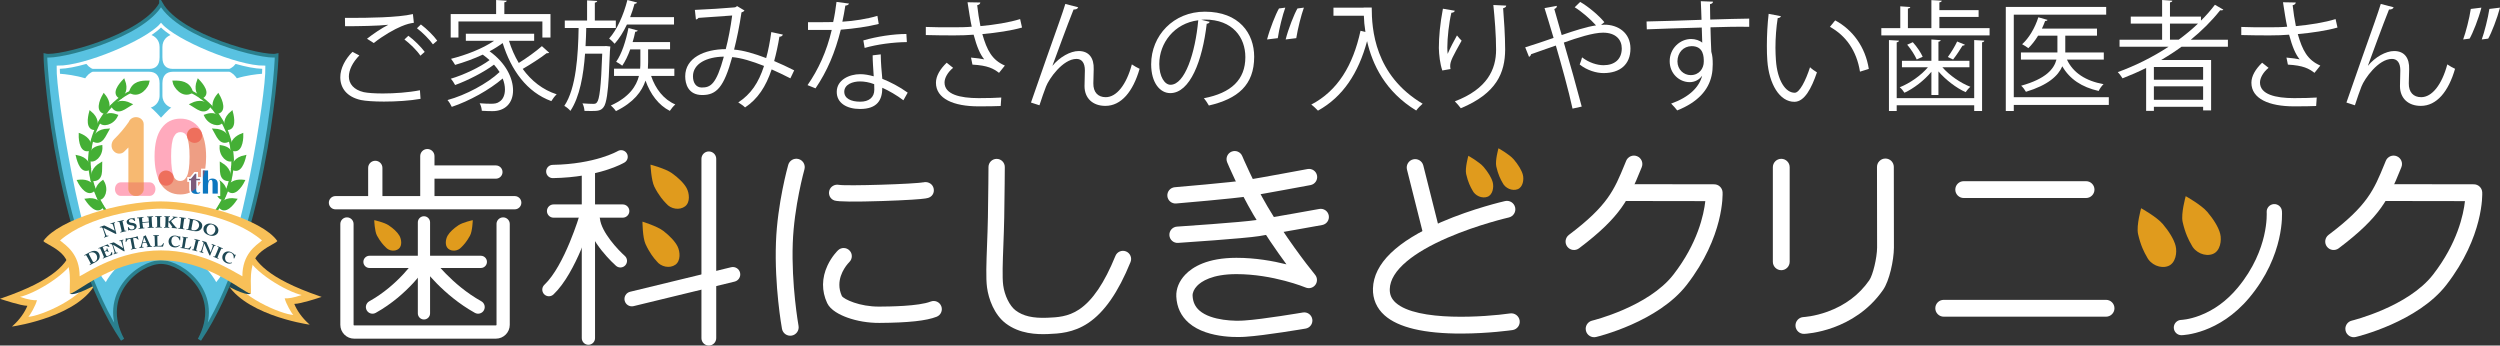 <?xml version="1.0" encoding="UTF-8"?>
<svg id="_レイヤー_2" data-name="レイヤー 2" xmlns="http://www.w3.org/2000/svg" viewBox="0 0 4903.55 677.76">
  <rect x="0" y="0" width="4903.55" height="677.76" fill="#333333" stroke="none"/>
  <defs>
    <style>
      .cls-1, .cls-2, .cls-3, .cls-4 {
        stroke-miterlimit: 10;
      }

      .cls-1, .cls-3 {
        stroke: #44af35;
        stroke-width: 4.84px;
      }

      .cls-1, .cls-5 {
        fill: none;
      }

      .cls-6 {
        fill: #0c77bf;
      }

      .cls-7, .cls-2 {
        fill: #59c2e1;
      }

      .cls-2 {
        stroke: #2a7f8d;
        stroke-width: 7.25px;
      }

      .cls-8 {
        fill: #ffaabd;
      }

      .cls-9, .cls-10 {
        fill: #ee4035;
      }

      .cls-9, .cls-11 {
        isolation: isolate;
      }

      .cls-9, .cls-11, .cls-12 {
        opacity: .5;
      }

      .cls-13 {
        fill: #1e4753;
      }

      .cls-14, .cls-4 {
        fill: #fff;
      }

      .cls-3 {
        fill: #44af35;
      }

      .cls-15 {
        fill: #ee9e84;
      }

      .cls-11 {
        fill: #ec7067;
      }

      .cls-4 {
        stroke: #fff;
        stroke-width: 5.22px;
      }

      .cls-16 {
        fill: #f7b971;
      }

      .cls-17 {
        fill: #f8c058;
      }

      .cls-18 {
        fill: #e09b1d;
      }
    </style>
  </defs>
  <g id="_レイヤー_2-2" data-name=" レイヤー 2">
    <g>
      <g id="_レイヤー_1-2" data-name=" レイヤー 1-2">
        <path class="cls-14" d="M4459.79,400.32c-8.24.61-14.44,7.8-13.85,16.04.01.19,1.23,18.83-5.21,46.35-5.91,25.24-19.7,63.41-51.83,101.87-21.18,25.37-46.18,43.65-74.28,54.35-21.07,8.02-36.13,8.53-36.28,8.53-8.25.23-14.8,7.09-14.61,15.35.19,8.25,6.98,14.8,15.23,14.65,2.96-.05,73.26-2.16,132.96-73.65,69.73-83.5,64.19-166.24,63.92-169.72-.64-8.24-7.82-14.38-16.06-13.77h.01Z"/>
        <path class="cls-14" d="M1938.83,327.58c0,2.83-.29,51.09-1.13,98.63-.32,18.23-1.01,36.32-1.67,53.81-1.33,35.19-2.49,65.58-.06,83.77,3.06,22.94,14.29,53.5,36.63,70.46,27.33,20.75,60.67,21.89,83.37,20.94,20.77-.87,49.23-2.06,78.49-21.64,31.75-21.24,58.89-60.34,82.98-119.53,3.33-8.18-.6-17.52-8.79-20.85-8.19-3.33-17.52.6-20.85,8.79-21.6,53.08-44.87,87.42-71.13,105-21.79,14.58-43.17,15.48-62.04,16.27-28.61,1.2-47.94-3.26-62.68-14.45-11.6-8.81-21.57-29.04-24.26-49.2-2.06-15.48-.91-46,.32-78.32.67-17.65,1.36-35.91,1.69-54.46.84-47.75,1.13-96.35,1.13-99.2,0-8.84-7.16-16-16-16s-16,7.16-16,16v-.02Z"/>
        <path class="cls-14" d="M3698.02,310.97c-9.11.02-16.48,7.43-16.46,16.54,0,1.41.36,141.51.21,158.12-.19,20.3-8.22,53.85-15.35,64.1-19.63,28.23-47.09,48.93-81.62,61.51-26.34,9.6-47.12,10.63-47.33,10.64-9.09.4-16.15,8.09-15.77,17.17s8.02,16.15,17.11,15.8c3.98-.16,98.01-4.75,154.71-86.28,12.24-17.6,21.03-57.68,21.25-82.64.15-16.8-.19-152.73-.21-158.51-.02-9.11-7.43-16.48-16.54-16.46h0Z"/>
        <g>
          <path class="cls-14" d="M4679.59,315.43l-2.64,6.42c-20.83,50.8-33.41,81.47-109.63,138.82-7.28,5.48-8.74,15.82-3.26,23.11,5.48,7.28,15.82,8.74,23.11,3.26,83.47-62.81,98.13-98.56,120.32-152.67l2.62-6.38c3.46-8.43-.56-18.08-8.99-21.55-8.43-3.46-18.06.55-21.53,8.98h0Z"/>
          <path class="cls-14" d="M4655.31,377.68v.03c0,9.1,7.37,16.48,16.47,16.5,0,0,134.66.22,163.04.26-2.91,26.32-14.78,82.47-62.56,144.13-48.93,63.16-158.3,90.02-159.4,90.28-7.57,1.82-12.65,8.58-12.65,16.03,0,1.27.15,2.56.46,3.85,2.12,8.86,11.02,14.32,19.87,12.21,4.94-1.18,121.7-29.75,177.81-102.17,73.61-95.01,70.52-178.12,70.35-181.61-.42-8.78-7.66-15.69-16.46-15.71l-180.41-.29c-9.11-.01-16.51,7.36-16.53,16.47v.02Z"/>
        </g>
        <path class="cls-14" d="M3851.66,355.38c-9.11,0-16.5,7.39-16.5,16.5s7.39,16.5,16.5,16.5h239.97c9.11,0,16.5-7.39,16.5-16.5s-7.39-16.5-16.5-16.5h-239.97Z"/>
        <path class="cls-14" d="M3812.45,588.13c-9.11,0-16.5,7.39-16.5,16.5s7.39,16.5,16.5,16.5h318.39c9.11,0,16.5-7.39,16.5-16.5s-7.39-16.5-16.5-16.5h-318.39,0Z"/>
        <path class="cls-14" d="M3477.3,328v185.45c0,9.11,7.39,16.5,16.5,16.5s16.5-7.39,16.5-16.5v-185.45c0-9.11-7.39-16.5-16.5-16.5s-16.5,7.39-16.5,16.5Z"/>
        <g>
          <path class="cls-14" d="M3189.59,315.43l-2.64,6.42c-20.83,50.8-33.41,81.47-109.63,138.82-7.28,5.48-8.74,15.82-3.26,23.11,5.48,7.28,15.82,8.74,23.11,3.26,83.47-62.81,98.13-98.56,120.32-152.67l2.62-6.38c3.46-8.43-.56-18.08-8.99-21.55-8.43-3.46-18.06.55-21.53,8.98h0Z"/>
          <path class="cls-14" d="M3165.31,377.68v.03c0,9.1,7.37,16.48,16.47,16.5,0,0,134.66.22,163.04.26-2.91,26.32-14.78,82.47-62.56,144.13-48.93,63.16-158.3,90.02-159.4,90.28-7.57,1.82-12.65,8.58-12.65,16.03,0,1.27.15,2.56.46,3.85,2.12,8.86,11.02,14.32,19.87,12.21,4.94-1.18,121.7-29.75,177.81-102.17,73.61-95.01,70.52-178.12,70.35-181.61-.42-8.78-7.66-15.69-16.45-15.71l-180.41-.29c-9.11-.01-16.51,7.36-16.53,16.47v.02Z"/>
        </g>
        <path class="cls-14" d="M2771.66,312.59c-8.84,2.22-14.2,11.19-11.98,20.03l31.96,127.07c2.22,8.84,11.19,14.2,20.03,11.98s14.2-11.19,11.98-20.03l-31.96-127.07c-2.22-8.84-11.19-14.2-20.03-11.98Z"/>
        <path class="cls-14" d="M2952.11,394.36c-2.54.58-63.01,14.44-124.9,41.13-87.61,37.78-132.79,81.64-134.28,130.37-.63,20.55,7.23,38.72,22.72,52.55,26.89,24,77.81,36.06,151.37,35.85,52.82-.15,97.8-6.59,99.69-6.86,9.02-1.31,15.27-9.68,13.96-18.69-1.31-9.02-9.68-15.27-18.69-13.97-48.09,6.95-182.13,16.74-224.35-20.96-8.32-7.42-12.03-15.98-11.7-26.91.55-18,11.89-36.36,33.71-54.55,19.28-16.07,46.28-31.67,80.26-46.35,59.12-25.54,118.93-39.28,119.52-39.42,8.88-2.02,14.45-10.86,12.43-19.74-2.02-8.89-10.85-14.45-19.74-12.44h0Z"/>
        <path class="cls-14" d="M2564.62,331.57c-.92.17-92.11,17.17-120.04,21.65-27.81,4.47-139.18,13.9-140.3,13.99-8.81.74-15.34,8.48-14.6,17.29s8.48,15.34,17.29,14.6c4.63-.39,113.7-9.63,142.69-14.29,28.32-4.55,117.06-21.09,120.82-21.79,8.69-1.62,14.42-9.97,12.8-18.66s-9.97-14.42-18.66-12.8h0Z"/>
        <path class="cls-14" d="M2587.71,409.85c-.95.17-95.16,17.17-123.13,21.67-27.67,4.45-154.73,12.89-156.01,12.97-8.82.58-15.49,8.2-14.91,17.02.58,8.82,8.2,15.49,17.02,14.91,5.29-.35,129.85-8.63,158.98-13.31,28.27-4.54,119.85-21.07,123.73-21.77,8.7-1.57,14.47-9.89,12.9-18.59s-9.89-14.47-18.59-12.9h.01Z"/>
        <path class="cls-14" d="M2415.61,297.46c-6.14,2.56-9.84,8.51-9.84,14.77,0,2.06.4,4.14,1.24,6.16.9,2.16,22.44,53.49,51.54,102.96,20.68,35.15,44.83,70.08,64.75,97.15-26.37-6.64-60.92-12.82-98.18-12.82-56.89,0-85.97,17.95-100.34,33.01-12.02,12.6-18.26,27.85-17.56,42.94.98,21.02,9.23,38.43,24.54,51.75,37.94,33.02,107.27,27.51,111.98,27.1,37.14-2.4,113.87-15.43,117.12-15.99,7.8-1.33,13.31-8.1,13.31-15.75,0-.89-.07-1.8-.23-2.71-1.48-8.71-9.75-14.57-18.46-13.08-.78.13-78.65,13.36-114.03,15.62-.14,0-.29.02-.43.03-16.66,1.5-65.01.94-88.31-19.39-8.55-7.46-12.98-16.96-13.54-29.06-.29-6.18,2.9-13.24,8.74-19.36,8.24-8.63,29.22-23.11,77.19-23.11,72.05,0,135.23,26.02,135.86,26.28,6.78,2.83,14.63.68,19.01-5.22s4.19-14.02-.47-19.7c-17.79-21.66-60.2-77.52-93.39-133.93-27.96-47.53-49.38-98.56-49.6-99.07-3.41-8.15-12.78-12-20.93-8.59h.03Z"/>
        <path class="cls-14" d="M1546.07,323.32c-.87,3.07-21.29,76.02-24.07,151.91-3.16,86.13,11.19,166.34,11.8,169.71,1.63,8.96,10.21,14.91,19.18,13.29,8.96-1.63,14.92-10.21,13.29-19.18-.14-.79-14.32-80.18-11.3-162.61,2.63-71.82,22.65-143.42,22.85-144.13,2.48-8.77-2.62-17.89-11.39-20.36-8.77-2.48-17.88,2.62-20.36,11.38h0Z"/>
        <path class="cls-14" d="M1809.56,358.12l1.83-.66c-15.37,3.54-151.66,7.74-165.71,5.1l.78.21c-8.41-2.23-17.4,2.58-19.81,10.93-2.41,8.36,1.96,17.02,10.26,19.61,7.76,2.42,39.39,2.75,94.01.97,21.19-.69,41.48-1.61,57.14-2.59,29-1.82,31.92-3.15,34.75-4.43,7.82-3.55,10.85-12.41,7.61-20.36-3.24-7.95-12.77-11.69-20.85-8.77h-.01Z"/>
        <path class="cls-14" d="M1643.76,490.88c-1.24,1.19-12.36,12.12-20.62,29.74-11.53,24.61-11.79,50.12-.74,73.78,6.57,14.07,25.03,23.22,39.36,28.43,19.15,6.95,41.6,10.69,63.23,10.53,57.36-.43,91.96-4.17,112.2-12.12,8.23-3.23,12.27-12.52,9.04-20.74s-12.52-12.27-20.74-9.04c-23.75,9.33-81.7,9.77-100.75,9.91-38.96.29-69.4-14.48-73.42-20.65-3.57-7.7-4.98-15.13-4.98-22.05,0-25.18,18.6-43.73,19.61-44.72,3.21-3.14,4.83-7.31,4.83-11.49s-1.49-8.01-4.49-11.11c-6.12-6.33-16.18-6.55-22.53-.46h0Z"/>
        <path class="cls-14" d="M1375.81,311.55v351.71c0,8.01,6.49,14.5,14.5,14.5s14.5-6.49,14.5-14.5v-351.71c0-8.01-6.49-14.5-14.5-14.5s-14.5,6.49-14.5,14.5Z"/>
        <path class="cls-14" d="M1141.11,340.55v322.71c0,7.18,5.82,13,13,13s13-5.82,13-13v-322.71c0-7.18-5.82-13-13-13s-13,5.82-13,13Z"/>
        <path class="cls-14" d="M1434.05,524.16l-198.14,48.11c-7.78,1.89-12.56,9.73-10.67,17.51s9.73,12.56,17.51,10.67l198.14-48.11c7.78-1.89,12.56-9.73,10.67-17.51s-9.73-12.56-17.51-10.67h0Z"/>
        <path class="cls-14" d="M1085.78,400.96c-7.18,0-13,5.82-13,13s5.82,13,13,13h135.64c7.18,0,13-5.82,13-13s-5.82-13-13-13h-135.64,0Z"/>
        <path class="cls-14" d="M1211.63,296.35c-.43.26-43.97,25.53-127.63,27-7.18.13-12.9,6.05-12.77,13.23s6.05,12.9,13.23,12.77c91.31-1.6,138.6-29.52,140.57-30.71,6.13-3.7,8.09-11.65,4.42-17.79-3.68-6.15-11.65-8.15-17.81-4.49h-.01Z"/>
        <path class="cls-14" d="M1137.34,420.26c-.29,1-29.83,100.76-69.63,138.39-5.22,4.93-5.45,13.16-.52,18.38s13.16,5.45,18.38.52c44.92-42.47,75.44-145.61,76.72-149.98,2.01-6.89-1.94-14.11-8.83-16.12-6.89-2.02-14.11,1.94-16.13,8.83v-.02Z"/>
        <path class="cls-14" d="M1162.42,416.96c-7.14.73-12.34,7.11-11.61,14.25,4.36,42.76,55.28,88.25,57.45,90.17,5.38,4.75,13.58,4.25,18.34-1.12s4.26-13.59-1.11-18.35c-12.64-11.21-46.05-46.24-48.81-73.34-.73-7.14-7.11-12.34-14.25-11.61h-.01Z"/>
        <path class="cls-14" d="M824.22,306.26v85.65c0,7.73,6.27,14,14,14s14-6.27,14-14v-85.65c0-7.73-6.27-14-14-14s-14,6.27-14,14Z"/>
        <path class="cls-14" d="M722.1,329.33v58.65c0,7.73,6.27,14,14,14s14-6.27,14-14v-58.65c0-7.73-6.27-14-14-14s-14,6.27-14,14Z"/>
        <path class="cls-14" d="M842.21,324.46c-7.18,0-13,5.82-13,13s5.82,13,13,13h130.44c7.18,0,13-5.82,13-13s-5.82-13-13-13h-130.44Z"/>
        <path class="cls-14" d="M658,384.6c-7.18,0-13,5.82-13,13s5.82,13,13,13h351.61c7.18,0,13-5.82,13-13s-5.82-13-13-13h-351.61Z"/>
        <path class="cls-14" d="M973.9,439.35v197.74c0,.61-.56,1.17-1.17,1.17h-278.02c-.31,0-.58-.12-.82-.36-.24-.24-.36-.51-.36-.82v-197.74c0-7.18-5.82-13-13-13s-13,5.82-13,13v197.74c0,7.24,2.83,14.06,7.97,19.2,5.14,5.14,11.96,7.97,19.2,7.97h278.01c14.98,0,27.17-12.19,27.17-27.17v-197.74c0-7.18-5.82-13-13-13s-13,5.82-13,13h.02Z"/>
        <path class="cls-14" d="M819.55,436.13v178.52c0,6.63,5.37,12,12,12s12-5.37,12-12v-178.52c0-6.63-5.37-12-12-12s-12,5.37-12,12Z"/>
        <path class="cls-14" d="M724.73,501.64c-6.63,0-12,5.37-12,12s5.37,12,12,12h218.39c6.63,0,12-5.37,12-12s-5.37-12-12-12h-218.39Z"/>
        <path class="cls-14" d="M815.25,507.84c-.32.51-33.16,50.91-90.94,83.09-6.27,3.49-8.52,11.41-5.03,17.68,3.49,6.27,11.41,8.52,17.68,5.03,63.71-35.49,98.73-89.5,100.19-91.78,3.87-6.04,2.1-14.07-3.94-17.94-6.04-3.87-14.08-2.11-17.96,3.92h0Z"/>
        <path class="cls-14" d="M830.64,504.29c-5.83,4.18-7.18,12.29-3.01,18.12,1.62,2.27,40.4,55.91,103.81,91.22,6.27,3.49,14.19,1.24,17.68-5.03s1.24-14.19-5.03-17.68c-58.13-32.38-94.95-83.13-95.32-83.64-4.18-5.83-12.3-7.17-18.13-3h0Z"/>
        <path class="cls-18" d="M783.34,462.11c-3.97-6.86-12.03-14.19-21.09-20.24-8.79-5.88-28.21-10.06-28.21-10.06,0,0,.66,21.64,5.43,30.39,6.56,12.04,12.87,18.83,17.08,22.82s-.07-.08-.11-.12c6.62,7.68,18.71,9.01,25.87,2.84,7-6.04,4.99-18.78,1.02-25.64h0Z"/>
        <path class="cls-18" d="M878.01,462.11c3.97-6.86,12.03-14.19,21.09-20.24,8.79-5.88,28.21-10.06,28.21-10.06,0,0-.66,21.64-5.43,30.39-6.56,12.04-12.87,18.83-17.08,22.82s.07-.08.11-.12c-6.62,7.68-18.71,9.01-25.87,2.84-7-6.04-4.99-18.78-1.02-25.64h-.01Z"/>
        <path class="cls-18" d="M1346.76,368.95c-5.32-9.81-16.5-20.53-29.19-29.53-12.32-8.73-41.69-16.52-41.69-16.52,0,0,1.35,31.05,7.71,43.55,8.75,17.2,17.44,27.07,23.27,32.89s-.1-.11-.15-.17c9.09,11.13,26.43,13.71,37.09,5.52,10.44-8.01,8.28-25.93,2.96-35.74h0Z"/>
        <path class="cls-18" d="M1329.12,483.62c-4.92-10.02-15.66-21.18-27.98-30.68-11.96-9.22-40.99-18.19-40.99-18.19,0,0,.1,31.08,5.95,43.83,8.05,17.54,16.33,27.75,21.92,33.81,5.59,6.05-.1-.12-.14-.18,8.64,11.49,25.85,14.76,36.84,7.01,10.75-7.59,9.32-25.58,4.4-35.6h0Z"/>
        <path class="cls-18" d="M2927.95,357.88c-2.3-9.11-9.29-20.29-17.92-30.43-8.38-9.85-29.99-21.85-29.99-21.85,0,0-6.86,24.24-4.29,35.75,3.54,15.83,8.64,25.76,12.24,31.78s-.06-.11-.09-.17c5.16,11.03,19.07,17.09,29.76,12.96,10.46-4.04,12.58-18.93,10.28-28.04h.01Z"/>
        <path class="cls-18" d="M2987.04,343.11c-2.3-9.11-9.29-20.29-17.92-30.43-8.38-9.85-29.99-21.85-29.99-21.85,0,0-6.86,24.24-4.29,35.75,3.54,15.83,8.64,25.76,12.24,31.78s-.06-.11-.09-.17c5.16,11.03,19.07,17.09,29.76,12.96,10.46-4.04,12.58-18.93,10.28-28.04h.01Z"/>
        <path class="cls-18" d="M4267.3,482.23c-3.24-12.86-13.12-28.65-25.3-42.97-11.83-13.9-42.34-30.85-42.34-30.85,0,0-9.69,34.23-6.05,50.48,5,22.35,12.2,36.37,17.28,44.87s-.09-.16-.12-.24c7.29,15.58,26.92,24.13,42.02,18.3,14.77-5.7,17.76-26.73,14.52-39.59h0Z"/>
        <path class="cls-18" d="M4354.75,458.6c-3.24-12.86-13.12-28.65-25.3-42.97-11.83-13.9-42.34-30.85-42.34-30.85,0,0-9.69,34.23-6.05,50.48,5,22.35,12.2,36.37,17.28,44.87s-.09-.16-.12-.24c7.29,15.58,26.92,24.13,42.02,18.3,14.77-5.7,17.76-26.73,14.52-39.59h0Z"/>
      </g>
      <g id="_レイヤー_1-2-2" data-name=" レイヤー 1-2">
        <g>
          <path class="cls-17" d="M142.02,486.81l-.74,2.08c-9.67,27.37-33.62,60.17-137.91,95.97l-3.37,1.16,3.38,1.14c1.54.52,37.8,12.62,50.1,12.62h.24c-5.15,12.94-15.48,27.35-27.34,38.03l-2.96,2.67,3.95-.57c1.33-.19,133.51-20.13,163.01-89.99l.28-.65-48.62-62.43h0Z"/>
          <path class="cls-14" d="M148.9,502.31c-12.33,34.4-81.04,73.77-109.7,79.97,16,5.63,27.43,7.13,33.29,6.51-2.48,10.41-13.56,29.76-16.94,32.54,22.18-.62,110.3-37.19,122.63-79.04l-29.27-39.98h0Z"/>
          <path class="cls-13" d="M136.9,576.14c10.42,5.35,50.21-17.67,52.07-17.98s-5.91-11.47-5.91-11.47l-46.17,29.45h0Z"/>
          <path class="cls-17" d="M627.51,583.48l3.38-1.14-3.37-1.16c-104.27-35.79-128.23-68.59-137.91-95.97l-.74-2.08-48.62,62.43.28.65c29.5,69.87,161.68,89.8,163.02,89.99l3.95.57-2.96-2.67c-11.86-10.68-22.19-25.1-27.34-38.03h.24c12.29,0,48.56-12.12,50.1-12.63v.02Z"/>
          <path class="cls-14" d="M482.01,498.65c12.33,34.4,81.04,73.78,109.69,79.97-16,5.64-27.43,7.13-33.29,6.51,2.48,10.4,13.56,29.76,16.94,32.55-22.18-.62-110.3-37.19-122.63-79.04l29.28-39.98h0Z"/>
          <path class="cls-13" d="M492.1,576.13c-10.43,5.35-50.21-17.67-52.07-17.98-1.86-.31,5.9-11.47,5.9-11.47l46.18,29.45h0Z"/>
          <path class="cls-2" d="M315.81,7.5c37.03,64.74,201.76,107.25,226.81,101.23,0,34.61-26.6,372.16-151.34,557.54,47.95-88.1-32.03-152.23-75.47-152.23s-123.42,64.12-75.48,152.23C115.6,480.9,89,143.34,89,108.74c25.04,6.02,189.77-36.5,226.81-101.23Z"/>
          <path class="cls-4" d="M315.81,483.16c72.44,0,108.74,65.7,108.74,65.7,43.14-49.6,94.91-363.27,93.36-417.52-51.46.94-173.78-50.21-202.1-82.76-28.33,32.55-150.65,83.7-202.11,82.76-1.55,54.24,50.22,367.92,93.36,417.52,0,0,36.32-65.7,108.74-65.7h0Z"/>
          <path class="cls-7" d="M318.56,174.12v-11.25h.04c0-14.52,7.75-22.15,20.54-22.15v-.02h110.45c1.94.31,5.44,2.69,8.29,5.03,2.97,2.74,5.11,5.67,6.66,7.85,18.29-5.67,38.68-8.15,49.41-8.89.22-3.72.34-6.98.37-9.74-13.88-.35-32.15-3.93-52.1-9.62-1.21,1.53-2.63,3.16-4.35,4.75-2.85,2.33-6.35,4.73-8.29,5.03h-110.99c-12.97-.2-19.99-7.53-19.99-22.28h-.04v-20.71h0c0-14.89,10.6-21.37,15.91-23.37-7.59-5.11-13.95-10.13-18.67-14.87-4.72,4.74-11.1,9.76-18.69,14.87,5.31,2.01,15.9,8.49,15.9,23.37v20.71h-.04c0,14.75-7.02,22.09-20,22.28h-110.95c-1.94-.3-5.44-2.69-8.3-5.03-1.72-1.6-3.13-3.23-4.34-4.76-19.95,5.69-38.22,9.27-52.09,9.62.03,2.75.15,6.02.37,9.74,10.74.73,31.12,3.22,49.42,8.89,1.55-2.18,3.68-5.1,6.65-7.85,2.85-2.33,6.36-4.73,8.3-5.03h110.41v.02c12.8,0,20.54,7.63,20.54,22.15h.04v24.34c0,16.43-12.92,22.63-17.39,23.86,5.24,2.94,20.16,19.69,20.16,19.69v-.02l.02.02s14.91-16.73,20.15-19.69c-4.46-1.24-17.38-7.44-17.38-23.86h0v-13.09h0Z"/>
          <path class="cls-1" d="M257.05,179.7c-76.25,36.27-126.21,159.24-24.18,265.01"/>
          <path class="cls-3" d="M290.79,160.48c-13.29-.16-29.6.84-35.24,19.94,17.93,10.74,33.73-10.65,35.24-19.94Z"/>
          <path class="cls-3" d="M236.62,191.47c6.14-6.85,13-16.03,6.17-33.63-7.13,7.44-23.24,26.35-6.17,33.63Z"/>
          <path class="cls-3" d="M219.99,207.28c9.66-6.15,19.71-10.8,36.07-2.67-8.73,4.88-25.94,21.86-36.07,2.67Z"/>
          <path class="cls-3" d="M207.01,221.19c11.03-12.92,3.23-27.23-3.28-34.98-6.51,11-14.97,33.24,3.28,34.98Z"/>
          <path class="cls-3" d="M196.21,238.29c6.85-7.88,11.85-19.04,32.67-11.54-7.93,16.87-28.13,20.58-32.67,11.54Z"/>
          <path class="cls-3" d="M188.06,252.57c2.03-8.96,3.56-20.32-10.96-32.39-2.61,9.97-7.49,34.33,10.96,32.39Z"/>
          <path class="cls-3" d="M181.24,274.48c5.45-10.07,11.96-19.02,30.22-19.87-5.26,8.51-12.03,31.71-30.22,19.87Z"/>
          <path class="cls-3" d="M176.66,292.94c3.34-16.66-10.42-25.35-19.88-28.96-.32,12.79,3.09,36.33,19.88,28.96Z"/>
          <path class="cls-3" d="M175.54,313.14c2.15-10.22,1.09-22.4,22.94-25.98,1.27,18.6-14.56,31.66-22.94,25.98Z"/>
          <path class="cls-3" d="M176.24,330.24c-2.41-8.87-6.36-19.62-24.85-23.49,2.36,10.03,9.44,33.85,24.85,23.49Z"/>
          <path class="cls-3" d="M180.45,352.79c.11-11.46,1.67-22.4,17.41-31.7-.66,9.99,4.2,33.66-17.41,31.7h0Z"/>
          <path class="cls-3" d="M201.09,404.76c-5.41-7.44-12.93-16.07-31.58-13.11,5.78,8.52,20.87,28.27,31.58,13.11Z"/>
          <path class="cls-3" d="M185.05,371.25c-4.84-16.28-21.08-17.53-31.13-16.29,5.69,11.45,19.72,30.67,31.13,16.29h0Z"/>
          <path class="cls-3" d="M193.51,389.63c-2.88-10.04-9.52-20.31,8.11-33.7,9.82,15.84,1.94,34.8-8.11,33.7Z"/>
          <path class="cls-1" d="M374.55,179.7c76.25,36.27,126.22,159.24,24.18,265.01"/>
          <path class="cls-3" d="M340.81,160.48c13.29-.16,29.6.84,35.23,19.94-17.92,10.74-33.72-10.65-35.23-19.94Z"/>
          <path class="cls-3" d="M394.98,191.47c-6.13-6.85-12.99-16.03-6.17-33.63,7.13,7.44,23.24,26.35,6.17,33.63Z"/>
          <path class="cls-3" d="M411.6,207.28c-9.66-6.15-19.7-10.8-36.07-2.67,8.73,4.88,25.95,21.86,36.07,2.67Z"/>
          <path class="cls-3" d="M424.58,221.19c-11.03-12.92-3.22-27.23,3.29-34.98,6.51,11,14.98,33.24-3.29,34.98Z"/>
          <path class="cls-3" d="M435.4,238.29c-6.86-7.88-11.86-19.04-32.69-11.54,7.93,16.87,28.13,20.58,32.69,11.54Z"/>
          <path class="cls-3" d="M443.54,252.57c-2.03-8.96-3.56-20.32,10.96-32.39,2.61,9.97,7.5,34.33-10.96,32.39Z"/>
          <path class="cls-3" d="M450.36,274.48c-5.46-10.07-11.96-19.02-30.22-19.87,5.26,8.51,12.03,31.71,30.22,19.87Z"/>
          <path class="cls-3" d="M454.94,292.94c-3.34-16.66,10.42-25.35,19.88-28.96.33,12.79-3.09,36.33-19.88,28.96Z"/>
          <path class="cls-3" d="M456.06,313.14c-2.15-10.22-1.1-22.4-22.94-25.98-1.27,18.6,14.56,31.66,22.94,25.98Z"/>
          <path class="cls-3" d="M455.36,330.24c2.41-8.87,6.36-19.62,24.84-23.49-2.36,10.03-9.44,33.85-24.84,23.49Z"/>
          <path class="cls-3" d="M451.15,352.79c-.1-11.46-1.66-22.4-17.41-31.7.67,9.99-4.2,33.66,17.41,31.7h0Z"/>
          <path class="cls-3" d="M430.51,404.76c5.41-7.44,12.93-16.07,31.58-13.11-5.78,8.52-20.86,28.27-31.58,13.11Z"/>
          <path class="cls-3" d="M446.55,371.25c4.84-16.28,21.08-17.53,31.12-16.29-5.69,11.45-19.72,30.67-31.12,16.29Z"/>
          <path class="cls-3" d="M438.1,389.63c2.88-10.04,9.51-20.31-8.11-33.7-9.82,15.84-1.93,34.8,8.11,33.7Z"/>
          <path class="cls-5" d="M409.82,436.77h-17.68c5.68.99,11.6,1.13,17.68,0Z"/>
          <path class="cls-5" d="M418.85,356.32v46.17c0,13.08,4.32,20.6,10.63,24.64,7.3-8.25,11.74-19.07,11.74-30.93,0-16.88-8.94-31.66-22.36-39.87Z"/>
          <path d="M443.98,431.17s.02-.03.04-.05c-.25,0-.5,0-.74-.02.24.02.47.05.71.07h0Z"/>
          <path class="cls-17" d="M543.36,471.95c-29.73-41.45-150.69-76.95-228.85-76.95s-199.12,35.51-228.85,76.95l-.55.77.63.73c1.35,1.55,4.67,3.4,9.26,5.97,11.7,6.55,31.27,17.5,36.9,34.67,5.88,17.94,5.43,33.65,5.04,47.52-.13,4.57-.26,8.89-.14,13.01l.04,1.5,1.46-.36c4.02-1,10.96-5.39,20.56-11.45,29.75-18.81,85.12-53.81,155.67-53.81s125.94,35.02,155.68,53.82c9.59,6.07,16.51,10.45,20.54,11.45l1.46.36.04-1.5c.11-4.13,0-8.45-.14-13.04-.39-13.86-.84-29.56,5.04-47.49,5.63-17.17,25.2-28.13,36.9-34.67,4.59-2.57,7.91-4.42,9.26-5.97l.63-.73-.55-.77h0Z"/>
          <path class="cls-14" d="M315.81,491.14c81.36,0,142.8,42.2,159.6,50.79-.13-43.44,26.08-60.09,38.44-70.32-57.21-49.28-158.7-62.3-198.04-62.3s-140.84,13.02-198.05,62.3c12.37,10.23,38.57,26.87,38.45,70.32,16.79-8.58,78.23-50.79,159.6-50.79h0Z"/>
          <g>
            <path class="cls-13" d="M224.26,449.81c-.78-2.7-1.26-4.19-1.76-5.68-.38-1.16-1.42-4.11-1.68-4.52-.42-.69-1.49-.85-2.38-.58-.49.14-.74.22-1.22.36-.19.06-.26-.02-.32-.2-.1-.31-.13-.45-.23-.75-.05-.15-.03-.23.29-.32.42-.12,1.68-.41,4.54-1.23,2.31-.66,3.22-1,3.65-1.12.34-.1.4-.05.45.14.08.3.11.44.2.74.04.15.04.29-.11.32-.43.11-.65.18-1.08.3-.66.18-.88.82-.71,1.93.32,2.08,1.64,9.16,2.78,13.18.59,2.08.88,3.12,1.47,5.2.12.46.25,1.01-.26,1.16-.54.15-1.05.12-1.55-.09-.74-.32-2.99-1.4-5.83-2.89-3.4-1.77-7.3-3.69-8.21-4.12-.82-.39-7.71-3.79-8.93-4.48-.12.04-.18.07-.3.11.85,2.41,1.28,3.61,2.13,6.02.87,2.48,2.49,6.03,2.92,7.15.67,1.7,1.63,2.37,3.13,1.85.35-.12.54-.18.9-.31.25-.09.32,0,.37.17.1.29.14.43.25.72.06.18.05.25-.2.33-.35.12-2.52.76-4.19,1.36-1.1.39-3.51,1.38-3.86,1.51-.14.05-.2,0-.28-.2-.11-.31-.17-.46-.29-.76-.03-.09-.03-.19.14-.26.5-.18.75-.28,1.24-.46.78-.29,1.02-1.47.47-3.5-.16-.57-1.59-5.45-3.17-9.84-.38-1.07-.57-1.61-.97-2.68-.63-1.76-2.59-2.93-4.48-2.26-.38.12-.57.19-.96.32-.19.07-.27-.03-.31-.12-.12-.32-.18-.48-.3-.8-.05-.11-.03-.19.16-.27.19-.07.52-.17,1.22-.42.75-.26,1.99-.67,3.97-1.38,1.29-.46,2.42-.92,2.87-1.07.5-.17.85-.16,1.24,0,.25.11,10.06,4.91,11.53,5.68.68.35,7.75,4.27,8.27,4.55.06-.02.09-.03.14-.04-.32-1.11-.48-1.65-.79-2.76h0Z"/>
            <path class="cls-13" d="M236.14,442.46c-.18-.74-1.65-6.24-1.79-6.63-.25-.72-.72-.93-1.53-.73-.75.18-1.12.28-1.85.47-.19.05-.32.02-.35-.11-.1-.35-.13-.54-.23-.89-.03-.12.07-.21.22-.26.47-.11,2.47-.54,6.29-1.44,3.98-.94,5.21-1.28,5.75-1.4.19-.04.3.04.33.22.07.31.1.47.16.77.04.15-.07.24-.27.29-.45.1-.68.14-1.13.25-.97.21-1.5.59-1.38,1.15.07.31,1.49,7.15,1.58,7.52.21.95.32,1.42.54,2.38.07.31,1.79,7.41,1.85,7.68.22.96.8.98,1.49.83.6-.13.9-.2,1.5-.32.18-.04.31,0,.34.15.08.34.11.52.18.86.03.12-.07.21-.29.26-.44.1-1.92.31-5.38,1.12-3.82.9-5.35,1.4-5.75,1.5-.18.05-.31.02-.35-.17-.09-.33-.12-.5-.21-.82-.03-.12.07-.21.25-.26.42-.11.63-.16,1.05-.27.73-.18,1.48-.48,1.43-1.24-.03-.47-1.55-7.14-1.95-8.76-.21-.86-.32-1.29-.53-2.15h0Z"/>
            <path class="cls-13" d="M252.06,445.36c.15-.03.26,0,.32.19.22.92,1.05,2.19,2.17,3.22,1.33,1.22,3.27,1.58,5.04,1.26,1.77-.31,4.44-1.78,4.05-4.24-.42-2.59-1.14-3.31-6.31-3.94-1.19-.14-3.81-.68-6-1.67-1.51-.69-2.43-2.23-2.79-4.02-.38-1.89-.06-3.29,2.01-5.13,1.56-1.39,2.97-2.11,5.37-2.53,2.88-.51,4.48-.37,5.34-.25.41.06.68-.04.88-.3.18-.19.27-.3.45-.49.14-.15.32-.24.56-.28.28-.04.41.29.48.47.57,2.1.86,3.15,1.43,5.26.02.12-.06.17-.16.22-.32.14-.5.21-.82.34-.18.1-.39.06-.54-.14-.57-.81-1.45-1.95-2.93-2.87-1.11-.69-2.37-.96-4.14-.65-2.94.52-3.77,2.77-3.62,3.58.22,1.15.45,2.07,1.54,2.68,1.15.64,3.48,1,5.43,1.14,1.91.12,3.54.67,5.28,1.59,1.65.87,2.46,2.16,2.78,4.35.55,3.82-2.2,7.36-7.03,8.19-3.3.56-5.1.44-6.81-.13-.49-.16-.73-.21-.91-.18-.22.05-.33.3-.49.65-.15.37-.32.45-.58.5-.4.08-.58-.04-.61-.39-.24-2.4-.36-3.6-.59-6.01,0-.22.11-.25.26-.28.39-.05.59-.08.98-.13h-.02Z"/>
            <path class="cls-13" d="M273.48,436.38c-.25-1.95-.85-6.17-.91-6.6-.2-1.61-.54-2.01-1.6-1.87-.65.09-.97.12-1.62.21-.43.06-.49-.06-.52-.25-.03-.24-.05-.35-.08-.59-.03-.19,0-.38.38-.43.67-.09,1.95-.18,5.91-.65,3.88-.45,5.29-.67,5.97-.74.44-.05.49.05.51.3.03.27.04.39.07.66.02.19,0,.29-.45.33-.38.04-.57.06-.95.1-1.42.14-1.57.71-1.55,1.91,0,.44.26,4.62.45,6.37.02.19.03.29.05.47.02.16.14.24.64.18,4.6-.49,6.9-.69,11.51-1.01.58-.04.76-.11.75-.47,0-.12,0-.19-.02-.32-.12-1.8-.69-6.16-.72-6.48-.09-.99-.31-1.6-1.02-1.55-.65.05-.97.07-1.62.12-.35.03-.4-.07-.42-.29-.02-.28-.03-.42-.06-.7-.02-.19.02-.29.33-.31.72-.06,2.43-.1,5.8-.3,3.3-.19,4.96-.35,5.48-.37.48-.02.53.08.54.32,0,.24.02.36.03.6,0,.22-.03.34-.5.37-.48.02-.72.03-1.19.06-1.15.06-1.24.6-1.19,1.67.02.44.21,5.78.28,6.95.02.43.03.64.06,1.07.05,1.01.45,7.02.55,8.73.07,1.13.45,1.56,1.57,1.51.51-.02.76-.04,1.27-.06.3,0,.33.09.34.27,0,.28.02.42.03.7,0,.16-.03.32-.39.33-.59.03-1.86-.03-5.2.16-3.78.22-4.96.42-5.81.49-.41.03-.5-.11-.51-.28-.02-.28-.03-.42-.06-.7-.02-.18.02-.29.38-.32.66-.05.98-.08,1.63-.12.89-.07.97-.67.95-1.46-.03-1.48-.3-6.57-.36-7.58,0-.15-.02-.23-.03-.38-.02-.34-.41-.35-.87-.32-4.59.32-6.88.53-11.46,1.01-.42.05-.53.15-.5.43.02.19.03.29.05.47.09.78.76,5.62,1.1,7.73.11.75.53,1.02,1.34.95.42-.04.62-.07,1.04-.11.3-.03.34.03.36.22.03.31.05.45.08.75.02.19,0,.29-.31.32-.67.07-1.97.1-5.07.45-3.92.46-5.01.72-5.74.81-.33.05-.38-.05-.41-.3-.04-.27-.06-.39-.09-.66-.03-.22,0-.29.33-.32.68-.1,1.02-.13,1.7-.23.93-.12.94-.9.86-1.58-.16-1.46-.84-7.58-.94-8.39-.07-.54-.11-.81-.17-1.35l-.03.02Z"/>
            <path class="cls-13" d="M308.25,433.09c-.02-.76-.24-6.45-.29-6.86-.09-.75-.5-1.06-1.33-1.04-.76.02-1.14.03-1.9.05-.2,0-.32-.05-.32-.18,0-.36-.02-.54-.03-.92,0-.12.11-.19.27-.2.48,0,2.5,0,6.4-.03,4.06-.04,5.33-.11,5.89-.11.2,0,.28.1.28.29v.79c0,.16-.12.22-.32.22h-1.15c-.99,0-1.59.25-1.59.82,0,.32-.11,7.3-.11,7.68v2.44c0,.32.12,7.62.12,7.9,0,.97.56,1.14,1.27,1.14h1.53c.18,0,.3.07.3.22v.88c0,.13-.11.19-.33.19-.45,0-1.93-.12-5.46-.1-3.9.04-5.5.19-5.91.2-.18,0-.3-.06-.31-.24,0-.34-.02-.52-.03-.85,0-.13.11-.19.3-.2.43,0,.65-.02,1.08-.03.75-.02,1.54-.14,1.66-.89.08-.46.05-7.3.02-8.97-.02-.89-.03-1.33-.04-2.21h-.02Z"/>
            <path class="cls-13" d="M330.25,434.51c.26,0,.39.02.65.03.31.02.75-.13,1.1-.35.68-.41,7.45-6.46,8.01-6.96.76-.7.1-1.22-.7-1.29-.27-.02-.4-.03-.67-.05-.15,0-.19-.08-.18-.24.02-.32.04-.47.06-.78,0-.16.1-.22.26-.2.48.04,2.09.24,5.23.52,1.94.17,3.34.21,3.81.26.2.02.27.09.26.25-.04.34-.05.51-.09.85-.02.16-.14.21-.33.19-.25-.03-.38-.04-.63-.06-.55-.06-1.52.02-2.34.32-2.26.84-9.09,6.04-9.11,6.56-.06,1.13,7.88,10.44,9.38,12.19.64.76,1.48.95,1.93.98.18.02.27.03.45.05s.25.12.24.25c-.04.33-.06.51-.09.85-.02.16-.1.21-.32.19-.37-.04-1.58-.28-5.28-.6-3.07-.27-4.53-.27-5.05-.31-.15,0-.22-.08-.21-.27.02-.32.04-.49.06-.82,0-.12.09-.18.24-.17.22.02.33.02.55.04.63.05.71-.49.58-.78-.29-.65-5.7-8.29-6.31-8.92-.22-.23-.59-.48-1.01-.5-.21,0-.32-.02-.54-.03-.05.95-.07,1.42-.11,2.37-.08,1.58-.23,6.22-.21,6.67.02.41.33.72.82.74.46.02.69.04,1.16.06.19,0,.3.08.29.21-.02.35-.03.53-.05.88,0,.12-.05.22-.24.21-.45-.03-1.56-.19-5.01-.33-3.41-.13-4.61-.05-4.94-.06-.18,0-.26-.07-.26-.23,0-.35,0-.53.02-.88,0-.16.11-.19.27-.18.46,0,.7.02,1.16.03.67.02.96-.24,1.02-.54.06-.27.3-6,.42-9.88.02-.74.04-1.1.06-1.83.02-.56.09-6.57.1-6.93,0-.34-.17-.76-1.17-.79-.4,0-.59-.02-.99-.03-.24,0-.32-.07-.31-.23,0-.35,0-.54.02-.89,0-.12.09-.19.32-.18.48,0,1.67.12,5.25.26,3.46.13,4.78.12,5.29.15.24,0,.32.08.31.27-.02.32-.03.5-.05.82,0,.16-.09.22-.29.2-.38-.02-.57-.03-.95-.05-.79-.04-1.32.15-1.35.85-.02.48-.38,5.39-.45,6.94-.02.47-.04.7-.06,1.17l-.03.02Z"/>
            <path class="cls-13" d="M354.43,435.46c.1-.75.67-6.42.68-6.83.02-.75-.34-1.13-1.17-1.22-.75-.09-1.14-.13-1.89-.22-.2-.02-.31-.1-.3-.22.04-.36.06-.54.11-.91,0-.12.13-.17.3-.16.48.06,2.48.36,6.36.87,4.03.53,5.3.64,5.86.73.19.03.26.13.23.32-.05.32-.07.47-.11.78-.02.16-.15.2-.34.17-.46-.07-.69-.11-1.14-.17-.98-.14-1.61.03-1.68.59-.05.32-1.13,7.22-1.19,7.59-.13.97-.2,1.44-.33,2.41-.05.32-.95,7.56-.98,7.85-.13.97.39,1.2,1.1,1.31.6.09.91.13,1.51.22.19.03.29.11.27.27-.06.35-.08.53-.13.87-.02.12-.14.17-.36.13-.44-.07-1.9-.39-5.41-.86-3.87-.51-5.48-.57-5.88-.62-.19-.02-.29-.1-.27-.29.04-.33.06-.51.1-.85.02-.12.13-.17.32-.15.43.05.64.08,1.07.12.75.09,1.55.08,1.77-.65.13-.45,1.07-7.22,1.28-8.89.11-.88.16-1.32.27-2.2h-.02Z"/>
            <path class="cls-13" d="M371.68,436.75c.14-.81.8-5.26.8-5.73,0-.76-.48-.98-1.15-1.1-.78-.13-1.18-.2-1.96-.32-.19-.03-.31-.09-.28-.27.06-.36.09-.54.15-.91.02-.12.14-.13.3-.11.52.09,2.23.45,6.15,1.17,1.02.19,4.96.85,5.86,1.03,5.33,1.08,9.49,2.43,12.56,5.74,2.13,2.31,3.23,5.3,2.31,8.86-.91,3.52-2.74,5.52-5.71,7.13-4.34,2.35-10.55,1-12.86.54-.58-.12-4.88-1.06-6.9-1.43-3.19-.58-4.68-.72-5.19-.8-.18-.03-.25-.11-.21-.32.06-.32.08-.49.13-.81.02-.12.14-.17.32-.14.76.12,1.15.19,1.92.32.7.12,1.15-.07,1.31-.54.22-.63,1.61-7.62,2.02-9.98.16-.94.25-1.4.41-2.33v.03ZM376.85,440.82c-.08.4-1.05,5.71-1.4,7.62-.11.61-.06,1.15.3,1.83.33.64,1.55,1.08,2.79,1.34,2.13.44,5.13.15,7.54-1.53,1.85-1.29,3.6-3.54,4.29-6.4.6-2.52-.09-5.42-1.52-7.43-1.63-2.28-4.85-4.01-7.12-4.48-1.09-.22-1.7-.29-2.24-.19-.61.11-.89.57-1.04,1.19-.31,1.27-1.08,5.36-1.18,5.86-.17.88-.26,1.32-.43,2.21h0Z"/>
            <path class="cls-13" d="M402.27,457.07c-2.18-2.05-4.09-6.1-2.9-10.55.5-1.86,1.87-4.62,5.6-6.62,4.27-2.3,8.84-1.61,12.3-.51,3.18,1.01,6.02,2.4,8.51,5.48,2.25,2.79,3.41,6.63,1.9,10.72-.8,2.16-2.49,4.19-5.08,5.51-3.11,1.61-6.81,2.28-12.46.49-2.47-.78-5.43-2.24-7.86-4.53h0ZM421.83,453.77c2.27-6.54-1.95-11.99-5.16-13.02-.76-.24-2.65-.98-5.5.09-2.74,1.02-4.82,3.89-5.53,6.37-2.25,7.77,2.26,12.11,5.24,13.05,6.64,2.12,10.12-4.05,10.97-6.51h0Z"/>
            <path class="cls-13" d="M172.1,505.79c-.4-.72-2.68-4.59-2.96-4.97-.47-.61-.94-.49-1.48-.19-.64.35-.96.54-1.59.9-.16.09-.27.11-.36-.05-.18-.32-.28-.48-.46-.79-.07-.11.02-.19.14-.26.41-.24,1.85-.97,5.06-2.7.83-.45,4-2.25,4.75-2.64,4.4-2.29,8.11-3.68,12.26-2.87,2.89.56,5.45,2.28,6.97,5.63,1.5,3.31,1.45,5.97.38,8.97-1.57,4.4-6.68,6.98-8.56,7.95-.48.25-4.04,2.02-5.68,2.91-2.58,1.41-3.71,2.17-4.12,2.41-.14.09-.24.07-.34-.13-.16-.29-.24-.43-.4-.71-.07-.11,0-.22.14-.3.61-.35.93-.53,1.54-.87.56-.32.76-.73.58-1.19-.24-.62-3.56-6.92-4.73-9.01-.46-.83-.69-1.24-1.15-2.07v-.02ZM178.23,505.95c.19.36,2.76,5.1,3.69,6.8.3.55.66.94,1.33,1.26.62.31,1.73-.06,2.75-.58,1.75-.9,3.65-2.89,4.29-5.62.49-2.1.34-4.9-.92-7.56-1.12-2.34-3.34-4.21-5.58-4.96-2.52-.83-5.84-.31-7.7.66-.9.47-1.37.77-1.68,1.17-.35.45-.28.97,0,1.54.56,1.19,2.53,4.85,2.77,5.29.42.79.63,1.19,1.05,1.99h0Z"/>
            <path class="cls-13" d="M204.64,492.86c1.48-.6,2.88-1.26,3.22-1.5.5-.33.88-.79,1.14-1.5.2-.55.26-1.56.05-2.12-.08-.21,0-.31.16-.36.37-.1.55-.15.92-.25.17-.04.32-.06.35.13.1.54.67,2.07,1.06,3.12.51,1.33,1.16,2.73,1.46,3.3.09.16-.02.25-.16.33-.29.17-.43.26-.72.44-.11.08-.21.05-.34-.13-.32-.41-.89-1-1.22-1.26-.54-.43-1.49-.51-2.17-.33-.92.22-1.94.56-3.35,1.14.29.7.43,1.05.72,1.76.64,1.59,1.96,4.36,2.17,4.88.62,1.52,1.19,1.92,1.65,1.92.53,0,1.17-.16,2.72-.77.53-.21,1.83-.75,2.47-1.05.6-.3,1.43-.95,2.02-1.87.58-.93,1.67-3.48,2.07-4.36.08-.16.17-.23.29-.2.26.04.39.07.65.11.15.02.21.1.21.19.06,2.01.1,3,.17,5.01,0,.3-.15.55-.53.69-.15.06-.88.26-2.86.98-2.02.74-5.34,1.96-10.67,4.2-1.14.48-2.01.88-2.6,1.15-.62.29-1.01.51-1.29.63-.21.1-.32.04-.41-.19-.11-.25-.16-.36-.27-.61-.08-.17-.02-.3.19-.39.37-.16.55-.24.93-.4,1.41-.62,1.45-.87,1.02-1.88-1.66-3.89-2.5-5.84-4.17-9.74-1.03-2.41-2.63-5.96-2.78-6.23-.51-.87-.95-.94-1.84-.54-.52.22-.77.33-1.29.56-.13.06-.2-.02-.3-.22-.12-.28-.18-.42-.31-.7-.04-.09-.06-.22.14-.31.73-.32,1.92-.75,4.95-2.02,4.66-1.97,7.01-2.91,11.75-4.66.54-.2,1.16-.49,1.33-.55.17-.06.26-.03.32.05.29.34,2.86,4.04,3.1,4.29.12.12.14.18,0,.33-.18.17-.27.26-.44.43-.11.11-.29.13-.44.02-.25-.18-4.23-1.74-5.15-1.86-.84-.11-1.93-.14-2.85.18-1.78.64-2.68.97-4.44,1.63,1.35,3.42,2.02,5.14,3.37,8.56h0Z"/>
            <path class="cls-13" d="M240.8,483.83c-.72-2.72-1.17-4.21-1.62-5.72-.35-1.17-1.31-4.15-1.54-4.56-.38-.71-1.35-.92-2.13-.7-.44.12-.66.18-1.1.31-.17.05-.23-.04-.29-.22-.09-.31-.12-.46-.21-.75-.04-.15-.03-.22.25-.3.38-.11,1.5-.32,4.06-.99,2.07-.54,2.88-.83,3.26-.93.32-.08.36-.03.41.16.08.3.11.44.18.74.04.15.04.29-.11.32-.38.1-.58.14-.97.24-.58.14-.78.76-.62,1.88.31,2.08,1.54,9.17,2.58,13.21.54,2.09.81,3.14,1.36,5.24.11.46.23,1.01-.22,1.14-.48.12-.94.07-1.38-.16-.66-.35-2.67-1.55-5.22-3.16-3.06-1.93-6.57-4.04-7.39-4.52-.75-.43-6.97-4.18-8.06-4.91-.11.04-.16.06-.27.09.79,2.43,1.19,3.64,1.99,6.07.82,2.49,2.31,6.1,2.72,7.22.62,1.72,1.5,2.44,2.83,2.01.32-.11.48-.15.79-.25.22-.07.29,0,.33.19.1.29.13.44.23.73.06.18.05.25-.18.32-.32.1-2.24.61-3.72,1.1-.97.32-3.12,1.15-3.43,1.26-.12.05-.17,0-.25-.22-.11-.31-.16-.47-.27-.77-.03-.09-.03-.19.12-.25.44-.15.66-.23,1.11-.38.7-.24.9-1.4.36-3.42-.15-.57-1.5-5.47-2.98-9.9-.36-1.08-.54-1.62-.9-2.7-.59-1.77-2.37-3.05-4.07-2.49-.34.11-.52.16-.85.27-.17.06-.24-.05-.28-.13-.11-.32-.17-.49-.29-.81-.04-.11-.03-.19.14-.25s.46-.14,1.1-.34c.67-.21,1.79-.54,3.56-1.13,1.16-.38,2.16-.77,2.57-.91.44-.14.76-.11,1.11.08.23.12,9.09,5.4,10.41,6.23.61.38,6.97,4.63,7.43,4.94.05,0,.08-.02.13-.04-.3-1.11-.44-1.66-.74-2.78h.02Z"/>
            <path class="cls-13" d="M255.76,468.33c-.49.1-.73.14-1.21.25-1.11.23-3.47.65-4.53,1.47-.63.5-1.8,2.91-2.33,4.2-.07.17-.14.3-.29.3-.32-.03-.49-.04-.8-.07-.14,0-.21-.15-.2-.25.11-1.33.26-5.71.26-6.36,0-.42.16-.58.4-.64.25-.06.38.04.76.31.48.33,1.2.47,2.48.27,1.86-.31,3.34-.54,6.98-1.24.81-.15,1.21-.23,2.03-.38,3.81-.71,5.29-1.07,6.76-1.37.76-.16,2.07-.75,2.44-1.19.31-.36.5-.55.74-.59.25-.04.38.08.5.43.22.66,1.4,4.57,1.97,6.07.05.11,0,.26-.1.31-.28.14-.41.21-.69.35-.13.06-.21-.04-.38-.23-.89-1.01-2.59-2.59-3.53-3.04-.8-.38-4.07.08-4.87.22-.46.09-.69.12-1.15.21.62,3.42.93,5.13,1.55,8.55.08.44,1.65,9.15,1.78,9.6.2.76.55,1.19,1.33,1.05.58-.11.88-.15,1.46-.26.3-.05.34.04.38.26.05.29.08.43.12.72.03.15,0,.25-.28.31-.32.06-1.38.11-4.97.8-3.43.65-4.76,1.04-5.21,1.14-.26.06-.32-.06-.36-.31-.05-.24-.08-.35-.12-.59-.05-.22-.03-.32.16-.35.66-.14.99-.21,1.65-.34.65-.13.97-.59.92-1.16-.06-.66-1.97-10.18-2.08-10.77-.61-3.06-.92-4.6-1.53-7.65l-.02-.02Z"/>
            <path class="cls-13" d="M279.75,476.91c-.19.69-1.28,5.19-1.15,6.19.09.69.48,1.4,1.46,1.28.46-.06.69-.09,1.15-.14.32-.04.37.09.39.21.03.28.05.41.09.69.03.25,0,.34-.25.38-.42.05-1.77.11-4.44.47-2.38.32-3.08.53-3.53.59-.19.03-.26-.15-.29-.37l-.09-.59c-.03-.18,0-.29.18-.32.34-.05.51-.08.85-.12.78-.11,1.5-.67,2.04-1.69.37-.72,1.98-6.53,2.78-9.38.18-.66,2.21-7.75,2.41-8.62.08-.32.2-.77-.09-1.07-.11-.11-.28-.26-.29-.38,0-.1.05-.23.32-.32,1.08-.35,3.31-1.42,3.78-1.98.15-.17.26-.32.43-.32.21-.02.3.17.44.5.82,1.91,4.2,8.73,5,10.69.98,2.39,3.59,8.09,4.11,8.92.63,1,1.51,1.33,2.01,1.3.45-.03.67-.04,1.12-.07.2,0,.24.11.25.27,0,.24.02.36.04.6,0,.19,0,.41-.27.43-.62.04-1.32-.05-5.5.28-2.71.21-3.85.42-4.5.49-.32.03-.37-.15-.4-.37-.02-.24-.04-.36-.06-.6-.02-.15,0-.29.17-.3.36-.04.55-.05.92-.09.89-.09,1.16-.43.89-1.22-.38-1.1-2.06-5.02-2.58-6.12-2.95.28-4.42.44-7.37.79h-.02ZM286.69,474.88c-.39-.92-3.1-7.32-3.41-8.08-.19-.45-.28-.67-.46-.65-.21.02-.3.17-.37.45-.11.42-2.24,8.17-2.41,8.99,2.66-.32,3.99-.46,6.65-.72h0Z"/>
            <path class="cls-13" d="M308.75,473.63c0,.54.14,7.37.27,8.63.75-.02,1.13-.02,1.87-.03,1.55-.02,3.03-.03,4.81-.17,1.78-.15,4.07-3.98,4.62-5.06.1-.18.21-.28.41-.18.27.11.4.16.67.27.1.07.11.12.06.29-.07.2-1.54,6.1-1.76,6.25-.24.17-10.29-.11-13.3-.03-3.24.1-4.42.26-4.85.28-.23,0-.27-.05-.28-.28-.02-.32-.02-.47-.04-.78,0-.16.02-.22.22-.23.41-.02.61-.03,1.02-.05,1.21-.05,1.4-.5,1.39-.85-.02-.6-.22-8.47-.29-10.4-.03-.71-.04-1.06-.07-1.77-.08-2.03-.27-5.37-.32-5.87-.1-.81-.29-1.13-1.1-1.1-.53.02-.78.03-1.3.06-.21,0-.25-.14-.26-.31,0-.31-.02-.46-.04-.75,0-.16.03-.22.24-.23.39-.02,1.66,0,4.88-.09,4.14-.12,5.63-.21,5.94-.21.29,0,.32.1.32.32v.73c0,.15-.07.25-.35.26-.66,0-.99,0-1.65.02-1.09.02-1.22.33-1.21,1.19,0,.41,0,5.19.04,7.4.02,1.09.03,1.63.06,2.71h0Z"/>
            <path class="cls-13" d="M333.75,481.69c-2.29-2.25-3.28-5.93-3.12-8.65.18-3.25,1.47-6.13,4.09-8.32,2.12-1.79,5.18-3.06,9.57-2.63,3.21.32,5.78,1.4,6.93,2.1.45.29.64.27.75.06.15-.3.23-.45.38-.75.1-.18.16-.17.7-.11.53.07.59.14.54.58-.08.59-.14,6.01-.11,6.97,0,.22-.05.37-.22.38-.32.04-.47.05-.78.09-.18.04-.32-.11-.37-.4-.25-1.26-.94-3.06-2.24-4.55-1.31-1.5-3.09-2.75-5.76-3.01-5.13-.51-7.62,3.57-7.94,8.23-.14,1.98.18,5.93,2.34,8.47,1.95,2.29,3.81,2.72,4.93,2.85,3.75.39,6.79-.88,8.19-2.44.2-.22.38-.33.54-.19.2.22.31.32.5.54.1.08.11.21-.05.37-2.23,2.37-5.74,4.49-10.33,4.03-4.34-.43-6.53-1.73-8.48-3.63h-.03Z"/>
            <path class="cls-13" d="M363.38,477.75c-.1.53-1.25,7.26-1.37,8.52.75.12,1.11.19,1.85.32,1.53.28,2.99.54,4.78.74,1.78.19,4.77-3.13,5.51-4.1.12-.16.26-.24.44-.11.24.15.36.24.6.39.09.09.09.14,0,.3-.11.18-2.68,5.7-2.91,5.8-.28.12-10.13-2.06-13.11-2.55-3.21-.53-4.4-.58-4.82-.64-.23-.03-.25-.1-.22-.32.05-.32.07-.47.11-.78.02-.16.07-.21.26-.18.4.06.6.09,1.01.14,1.2.18,1.47-.23,1.53-.57.1-.59,1.39-8.36,1.68-10.26.11-.7.16-1.05.27-1.75.31-2,.75-5.32.79-5.83.06-.81-.08-1.17-.88-1.28-.52-.08-.77-.11-1.29-.19-.21-.03-.22-.19-.2-.34.05-.3.07-.45.11-.75.02-.16.07-.21.28-.18.38.06,1.63.32,4.83.84,4.1.66,5.58.86,5.9.92.29.05.3.15.26.37-.05.29-.08.43-.13.72-.03.15-.11.24-.39.18-.65-.11-.98-.18-1.63-.3-1.08-.19-1.27.1-1.42.94-.07.4-.98,5.09-1.36,7.27-.18,1.07-.28,1.61-.46,2.68h0Z"/>
            <path class="cls-13" d="M382.37,478.22c.18-.74,1.4-6.3,1.46-6.71.11-.75-.16-1.15-.89-1.31-.66-.15-.99-.23-1.66-.38-.17-.04-.27-.12-.24-.25.09-.35.12-.54.2-.9.03-.12.14-.16.29-.12.42.1,2.17.58,5.56,1.42,3.53.88,4.65,1.1,5.13,1.22.17.05.22.15.17.33-.09.31-.12.46-.2.76-.04.15-.16.18-.33.14-.4-.11-.6-.16-.99-.27-.86-.23-1.44-.11-1.58.44-.08.31-1.93,7.04-2.03,7.42-.24.95-.36,1.41-.61,2.36-.08.31-1.81,7.4-1.87,7.67-.25.95.2,1.22.8,1.39.53.13.79.21,1.32.35.16.04.24.12.2.28-.1.34-.13.52-.23.85-.04.12-.14.16-.33.11-.38-.11-1.63-.54-4.67-1.31-3.36-.84-4.77-1.04-5.12-1.13-.16-.04-.24-.11-.2-.31.08-.33.11-.5.19-.83.03-.12.14-.16.3-.12.37.09.56.13.94.22.64.15,1.37.21,1.65-.49.18-.43,1.85-7.06,2.25-8.7.21-.86.31-1.29.52-2.15h0Z"/>
            <path class="cls-13" d="M414.15,492.07c.97-2.64,1.47-4.12,1.96-5.62.38-1.17,1.31-4.15,1.36-4.62.09-.79-.58-1.53-1.36-1.81-.43-.15-.65-.23-1.08-.38-.17-.06-.17-.16-.11-.34.11-.3.16-.45.27-.75.06-.15.11-.2.38-.1.37.13,1.42.6,3.92,1.53,2.03.75,2.86.97,3.23,1.12.31.11.32.19.25.36-.11.29-.16.42-.28.71-.06.15-.13.25-.27.2-.37-.14-.56-.22-.94-.36-.56-.22-1.09.18-1.6,1.19-.95,1.88-4.01,8.39-5.48,12.29-.75,2.03-1.14,3.04-1.89,5.06-.16.44-.4.97-.83.8-.47-.17-.81-.49-1.04-.93-.34-.67-1.31-2.81-2.48-5.59-1.4-3.34-3.07-7.09-3.47-7.95-.36-.78-3.31-7.42-3.77-8.65-.11-.03-.16-.05-.27-.09-.75,2.45-1.11,3.67-1.85,6.12-.76,2.51-1.61,6.33-1.92,7.47-.48,1.77-.17,2.86,1.16,3.27.32.1.48.15.79.25.22.07.22.17.17.34-.1.29-.13.44-.23.73-.06.18-.11.23-.32.16-.32-.1-2.19-.78-3.68-1.23-.98-.3-3.2-.84-3.52-.94-.12-.04-.14-.11-.08-.32.09-.32.13-.47.23-.78.03-.1.09-.17.25-.12.45.12.67.19,1.12.32.7.2,1.53-.63,2.26-2.6.21-.55,1.9-5.34,3.24-9.82.32-1.09.49-1.63.81-2.72.54-1.79-.19-3.85-1.89-4.37-.33-.11-.51-.16-.85-.28-.17-.05-.17-.18-.14-.27.1-.32.14-.5.23-.82.04-.12.09-.17.26-.12s.46.14,1.09.34c.67.21,1.77.57,3.55,1.11,1.17.35,2.21.6,2.62.74.45.13.69.34.87.7.11.23,4.35,9.64,4.95,11.09.28.67,3.07,7.81,3.28,8.31.05.02.08.03.12.05.4-1.08.59-1.62.99-2.69h0Z"/>
            <path class="cls-13" d="M426.13,492.41c.29-.71,2.37-6,2.49-6.39.23-.73,0-1.16-.69-1.44-.64-.26-.96-.39-1.6-.65-.16-.07-.25-.16-.2-.29.13-.34.2-.51.34-.85.05-.11.17-.13.31-.08.4.16,2.07.93,5.33,2.3,3.39,1.43,4.48,1.83,4.94,2.05.16.08.19.19.11.36-.13.29-.19.43-.32.73-.07.14-.19.15-.35.09-.38-.17-.57-.26-.96-.42-.82-.36-1.42-.34-1.64.17-.12.29-3.01,6.65-3.16,7-.39.89-.58,1.34-.97,2.24-.12.29-2.94,7.02-3.06,7.29-.39.9,0,1.24.59,1.5.51.22.75.33,1.26.55.15.07.22.16.15.32-.14.32-.22.49-.36.8-.06.11-.17.13-.35.05-.36-.16-1.55-.81-4.47-2.05-3.23-1.38-4.6-1.81-4.94-1.94-.15-.07-.23-.15-.15-.33.12-.32.19-.48.32-.79.05-.12.16-.14.32-.08.36.14.54.22.9.36.62.25,1.33.43,1.72-.22.25-.4,2.94-6.68,3.58-8.23.33-.82.51-1.22.84-2.05h.03Z"/>
            <path class="cls-13" d="M436.85,509.05c-1.35-2.96-.91-6.77.24-9.23,1.38-2.95,3.67-5.13,6.97-6.17,2.69-.85,6.06-.86,10.07,1.24,2.94,1.54,5,3.53,5.83,4.64.32.44.52.51.69.34.26-.22.38-.32.64-.54.15-.13.22-.1.7.17.48.27.52.36.3.75-.3.53-2.36,5.53-2.69,6.43-.08.21-.18.32-.35.27-.31-.09-.47-.13-.77-.22-.19-.03-.26-.22-.2-.52.23-1.26.24-3.2-.46-5.09-.7-1.9-1.93-3.76-4.38-5.03-4.7-2.46-8.57.39-10.61,4.59-.87,1.79-2.03,5.58-.91,8.76,1,2.88,2.62,4,3.64,4.54,3.42,1.81,6.79,1.81,8.72.91.28-.13.49-.16.57.04.11.28.16.42.28.71.06.11.02.24-.19.33-3,1.34-7.14,1.94-11.34-.26-3.97-2.07-5.57-4.12-6.72-6.64l-.02-.02Z"/>
          </g>
          <g>
            <path class="cls-8" d="M394.1,256.09c-.9-1.54-1.85-3.01-2.88-4.41-9.26-12.64-21.67-18.97-37.28-18.97s-27.97,6.26-37.09,18.78c-9.13,12.52-13.69,30.86-13.69,55.01,0,21.98,3.81,39.33,11.42,52.09,0,0,3.09,5.2,11.59,5.06,8.19-.13,15.05-6.65,14.83-14.84-.06-2.36-2-8.54-2-8.54-.77-2.71-1.43-5.91-1.97-9.61-.95-6.54-1.42-14.59-1.42-24.16s.47-17.38,1.42-23.87c.95-6.48,2.29-11.35,4.06-14.62,1.76-3.27,3.64-5.57,5.66-6.88,2.02-1.33,4.41-1.99,7.18-1.99s5.19.66,7.26,1.99c2.07,1.31,4.01,3.61,5.85,6.88.67,1.21,1.29,2.66,1.85,4.31,0,0,3.89,6.65,12.96,7.17,8.17.46,14.8-6.63,14.8-14.81,0-3.16-2.58-8.58-2.58-8.58h0Z"/>
            <path class="cls-8" d="M304.86,370.93c0-7.31-4.93-13.24-11.01-13.24h-57.38c-6.08,0-11.01,5.93-11.01,13.24h0c0,7.31,4.93,13.24,11.01,13.24h57.38c6.08,0,11.01-5.93,11.01-13.24h0Z"/>
            <path class="cls-16" d="M266.84,229.75c-6.61,0-12.21,3.93-14.22,9.37-8.13,11.74-17.62,22.97-28.5,33.69-3.11,3.07-4.86,6.83-5.27,11.3-.23,2.55.1,4.96.98,7.23.63,1.61,1.5,3.03,2.61,4.29,2.71,3.4,6.15,5.28,10.3,5.66,2.37.14,4.48-.14,6.36-.88,1.74-.68,3.32-1.76,4.73-3.24,2.88-2.82,5.43-5.28,7.99-7.85v81.26c0,7.61,6.73,13.78,15.02,13.78s15.02-6.17,15.02-13.78v-127.05c0-7.61-6.73-13.78-15.02-13.78h0Z"/>
            <path class="cls-11" d="M251.82,357.7v12.89c0,6.81,5.39,12.46,12.47,13.58h5.11c7.08-1.12,12.47-6.77,12.47-13.58v-12.89h-30.06,0Z"/>
            <path class="cls-6" d="M384.88,350.85h7.14v2.54h-7.14v18.64c0,4.85,1.76,5.87,3.57,5.87,1.09,0,2.85-.36,4.05-1.21l.78,1.58c-2.85,1.51-4.23,2.12-7.63,2.12-7.44,0-11.08-2.91-11.08-9.93v-17.07h-3.81v-2.54h3.81l8.23-9.99h2.05v9.99h0Z"/>
            <g>
              <path class="cls-6" d="M414.51,382.17v-20.91c0-4.28-.32-5.65-.55-6.08h-.08c-2,0-3.32,3.42-3.36,8.71v18.28h-15v-50.16h15v17.07c1.6-.85,3.51-1.28,5.72-1.28,8.35,0,13.34,4.83,13.34,12.92v21.45h-15.07Z"/>
              <path class="cls-14" d="M408.12,334.4v21c1.27-3.21,3.69-5.21,8.1-5.21,6.78,0,10.95,3.45,10.95,10.53v19.07h-10.29v-18.52c0-6.41-.6-8.47-3.03-8.47-3.51,0-5.69,3.87-5.75,11.08v15.91h-10.23v-45.38h10.23M412.9,329.62h-19.78v54.94h38.85v-23.84c0-9.44-6.03-15.31-15.73-15.31-1.18,0-2.28.11-3.33.33v-16.12h0Z"/>
            </g>
            <path class="cls-9" d="M397.9,334.4v14.55c1.7-4.42,3.06-9.27,4.08-14.55h-4.08Z"/>
            <g class="cls-12">
              <path class="cls-10" d="M384.88,353.4h7.14v-2.54h-7.14v-9.99h-2.05l-8.23,9.99h-3.81v2.54h3.81v17.07c0,2.27.39,4.11,1.16,5.56,3.28-1.81,6.33-4.08,9.13-6.8v-15.83h0Z"/>
            </g>
            <path class="cls-15" d="M388.39,356.9v8.52c.75-.91,1.49-1.84,2.21-2.82,1.3-1.79,2.5-3.69,3.61-5.71h-5.82Z"/>
            <path class="cls-15" d="M371.09,370.46v-13.55h-3.81v-9.56h5.67l7.18-8.71,1.05-1.28h7.22v9.99h5.99v-16.46h8.2c1.12-7.04,1.68-14.8,1.68-23.28,0-21.98-3.8-39.33-11.42-52.09,0,0-3.08-5.2-11.58-5.06-8.2.13-15.04,6.64-14.84,14.84.06,2.36,2,8.54,2,8.54.77,2.71,1.43,5.91,1.97,9.61.95,6.54,1.42,14.59,1.42,24.16s-.48,17.39-1.42,23.86c-.94,6.48-2.28,11.35-4.05,14.63-1.76,3.27-3.64,5.57-5.66,6.88-2.02,1.33-4.41,1.99-7.18,1.99s-5.19-.66-7.26-1.99c-2.07-1.32-4.03-3.61-5.86-6.88-.67-1.21-1.28-2.66-1.84-4.31,0,0-3.89-6.65-12.96-7.17-8.17-.47-14.8,6.63-14.8,14.8,0,3.17,2.57,8.58,2.57,8.58.91,1.54,1.86,3.02,2.89,4.42,9.25,12.64,21.67,18.97,37.27,18.97,7.02,0,13.39-1.27,19.1-3.81-1.15-2.23-1.53-4.76-1.53-7.12v-.02Z"/>
            <circle class="cls-9" cx="381.67" cy="265.37" r="14.91"/>
            <circle class="cls-9" cx="325.86" cy="349.34" r="14.91"/>
          </g>
        </g>
      </g>
      <g>
        <path class="cls-14" d="M824.83,193.87c-20.58,3.74-47.94,5.38-71.79,5.38-19.18,0-36.01-1.17-45.13-3.04-28.3-6.31-40.46-24.09-40.46-44.67,0-17.54,9.82-35.78,23.85-49.81l13.56,7.02c-13.1,13.33-20.58,28.53-20.58,41.39,0,13.8,9.12,25.96,29.23,30.63,7.95,1.64,21.51,2.57,37.42,2.57,22.68,0,50.28-1.87,72.73-6.31l1.17,16.84ZM719.83,76c12.16-9.59,28.76-20.81,41.39-27.13v-.23c-17.77,2.11-58.46,2.81-84.42,2.81,0-4.44,0-12.16-.23-16.37h12.63c29.93,0,91.2-.47,120.67-7.48l1.87,17.07c-7.72,1.17-13.33,2.34-24.56,7.02-13.1,5.38-35.78,18.01-54.02,32.74l-13.33-8.42ZM824.6,109.21c-6.78-10.29-21.28-24.32-31.34-31.8l7.72-7.25c11.23,8.18,24.79,21.75,32.04,31.57l-8.42,7.48ZM849.15,86.99c-6.55-9.35-20.35-23.39-31.34-31.57l7.72-7.48c11.46,8.65,25.02,21.98,32.04,31.8l-8.42,7.25Z"/>
        <path class="cls-14" d="M998.35,79.98c4.68,15.43,11.23,30.17,19.18,43.5,15.43-9.59,33.68-22.68,45.37-32.97l14.27,12.86c-.94.94-3.04,1.17-4.91.94-11.93,9.35-31.34,21.75-47.01,30.87,16.84,23.15,39.05,40.92,66.65,49.81-3.51,3.04-7.95,9.12-10.52,13.33-47.94-17.54-78.81-60.57-95.41-113.89-7.48,5.61-16.37,11.23-25.72,16.14,32.27,23.15,46.07,53.09,46.07,76.71,0,25.26-15.9,40.69-40.22,40.69-5.85,0-13.33-.23-21.05-.7-.23-3.98-1.64-10.52-4.21-14.73,8.65.7,16.84.94,21.98.94,6.78,0,12.39-.47,17.31-4.44,6.55-4.21,10.29-12.86,10.29-23.62,0-6.55-1.4-13.8-4.44-21.51-25.72,22.22-65.95,44.43-99.86,55.66-1.87-3.98-5.14-9.82-8.42-13.33,35.55-9.59,78.58-32.51,102.19-54.96-3.04-4.91-6.78-9.82-10.99-14.5-20.11,14.97-51.68,31.1-76.24,39.99-1.87-3.74-5.38-9.12-8.42-12.39,24.79-7.25,57.06-22.45,76-36.48-3.98-3.51-8.42-7.25-13.33-10.76-17.54,8.18-36.48,14.97-54.25,20.11-1.87-3.04-5.61-9.12-7.95-11.93,28.76-7.25,61.5-19.64,84.42-35.31h-55.42v-13.8h134v13.8h-49.34ZM899.2,42.09v31.57h-15.2V27.59h89.1V0l20.81,1.4c-.23,1.64-1.64,2.81-4.68,3.04v23.15h90.5v46.07h-15.9v-31.57h-164.63Z"/>
        <path class="cls-14" d="M1185.21,90.5l3.51-.23,8.42.94c-2.57,14.97-1.17,104.53-13.33,119.03-5.14,6.78-10.76,7.48-24.09,7.48-3.98,0-8.65,0-13.33-.23-.23-4.44-1.64-10.76-3.98-14.73,9.12.7,17.77.94,21.28.94s5.38-.47,7.25-3.04c4.91-5.85,7.95-29.7,10.29-95.41h-33.68c-3.04,41.63-10.29,84.66-28.76,112.25-2.57-3.27-7.95-7.72-11.93-9.82,23.39-34.61,27.13-100.32,28.06-152.71h-27.13v-14.73h43.73V.7l19.88,1.17c-.23,1.64-1.64,2.81-4.68,3.27v35.08h41.16v14.73h-58c-.23,11.23-.7,23.15-1.4,35.55h36.72ZM1322.01,48.17h-92.37c-7.02,14.73-15.2,27.83-24.09,37.65-2.34-2.81-7.72-7.95-10.76-10.29,15.2-16.84,28.3-45.84,35.78-75.54l18.94,4.91c-.7,1.64-2.34,2.57-4.91,2.57-2.34,8.89-5.38,17.54-8.65,26.19h86.06v14.5ZM1322.71,148.97h-45.6c8.65,25.49,24.79,46.3,47.47,55.89-3.51,3.04-8.42,8.89-10.76,12.63-22.22-11.23-38.12-32.74-47.71-59.4-7.02,21.05-22.68,42.56-58,59.87-2.1-3.27-6.55-8.19-10.06-10.99,36.48-16.6,50.05-38.12,55.19-58h-48.88v-14.26h51.21c.47-4.44.47-8.89.47-12.86v-25.02h-19.88c-4.44,12.39-9.82,23.62-15.67,32.04-2.81-2.34-8.18-5.85-11.93-7.72,10.76-14.97,19.18-40.92,24.09-66.18l18.24,4.91c-.47,1.4-2.1,2.34-4.91,2.34-1.4,6.78-3.04,13.56-5.15,20.34h73.43v14.27h-43.03v25.02c0,4.21-.23,8.42-.47,12.86h51.92v14.26Z"/>
        <path class="cls-14" d="M1535.52,67.82c-.7,2.57-3.27,4.21-6.78,4.21-2.57,16.14-6.31,33.21-10.29,47.71,12.63,5.38,25.96,11.46,39.29,18.24l-7.48,15.67c-12.63-6.31-24.79-12.39-36.72-17.54-11.23,33.67-27.36,58.23-52.15,74.6-3.27-3.27-9.12-7.25-13.33-9.82,24.56-16.14,39.76-38.12,50.51-71.56-23.62-9.35-45.13-15.9-62.44-17.31-16.14,58.93-30.64,74.37-58.7,74.37s-33.44-22.45-33.44-36.72c0-36.25,37.65-53.08,79.51-53.32,4.91-18.71,9.35-41.63,12.63-65.95-10.99.94-48.41,3.51-66.18,4.68-.94,1.64-2.81,2.81-4.91,3.27l-2.1-18.94c20.11-.7,63.61-3.51,77.64-4.91,2.57-.23,3.51-1.4,5.15-2.57l14.5,8.65c-1.17,1.87-3.04,2.81-5.85,3.74-3.74,25.96-9.35,52.85-14.5,72.96,18.01,1.4,39.52,7.72,62.91,16.6,3.98-14.03,7.48-32.04,10.06-50.98l22.68,4.91ZM1419.77,111.08c-33.68.47-60.57,13.8-60.57,38.59,0,13.1,6.31,21.98,17.31,21.98,17.07,0,28.3-5.85,43.26-60.57Z"/>
        <path class="cls-14" d="M1665.32,7.02c-.7,1.87-3.04,3.74-7.25,3.98-1.64,10.29-3.74,22.45-5.85,31.57,22.92-1.4,48.41-5.38,68.75-11.46l2.57,15.9c-21.75,5.38-47.47,9.12-74.37,11.23-11.23,44.9-26.66,81.38-49.58,115.06l-15.67-6.31c21.28-30.64,37.42-65.71,47.47-108.28h-46.54v-15.2h27.83c7.25,0,14.73-.23,21.51-.23,2.81-12.39,4.91-25.72,6.55-39.52l24.56,3.27ZM1727.52,106.64c.23,18.94,1.64,31.8,3.04,47.94,14.97,5.85,34.38,15.9,49.81,27.13l-8.42,14.97c-12.86-9.82-28.76-18.94-41.39-24.55,0,23.39-9.35,41.63-43.73,41.63-25.96,0-45.84-11.69-45.6-33.67,0-23.39,24.55-34.61,46.07-34.61,8.42,0,17.07,1.64,26.43,4.21-.94-14.97-2.1-30.17-2.1-41.16l15.9-1.87ZM1714.66,165.1c-9.59-3.74-19.41-5.38-27.83-5.38-14.03,0-30.64,5.61-30.87,20.11,0,13.33,13.1,19.64,31.34,19.64,16.84,0,27.59-8.19,27.59-23.62,0-3.74,0-7.25-.23-10.76ZM1778.74,82.55c-26.43.23-58.46,4.44-82.79,11.46l-2.57-14.73c26.66-7.72,58.93-12.63,84.42-12.63l.94,15.9Z"/>
        <path class="cls-14" d="M2004.64,54.02c-21.28,6.08-49.81,10.29-77.87,12.86,9.12,31.8,18.94,50.75,44.2,61.74l-11.46,14.26c-10.76-8.18-21.75-14.5-52.15-16.14l-2.81-13.8c11.46.94,20.11,2.34,25.96,3.51-8.18-9.82-14.5-24.79-20.81-48.41-10.52.94-24.79,1.4-38.82,1.4-15.2,0-39.99-.23-54.96-.7v-15.9c14.03.7,33.91.7,55.19.7,11.93,0,25.49-.23,34.84-1.17-2.81-12.63-5.38-29.93-8.19-47.94l25.02.47c-.23,2.81-2.34,4.44-6.08,5.38,1.4,13.33,3.74,28.06,6.31,40.92,26.89-2.34,57.29-7.25,77.87-13.8l3.74,16.6ZM1962.78,207.9c-11.23.47-23.15.7-43.5.7-48.88,0-83.49-14.97-83.49-46.3,0-13.33,8.18-26.89,21.05-39.29l12.63,10.06c-10.52,8.42-16.84,19.88-16.84,28.76,0,23.15,29.93,30.64,67.12,30.64,20.35,0,32.27-.47,44.2-1.17l-1.17,16.6Z"/>
        <path class="cls-14" d="M2022.19,201.12c17.31-49.58,46.07-132.36,55.19-157.15,4.44-12.63,10.52-30.4,12.16-36.25l25.26,6.55c-1.17,3.27-4.44,4.44-9.12,4.44-12.86,32.04-32.74,86.76-41.39,110.15h.23c13.8-16.84,34.84-28.76,51.21-28.76,20.35,0,30.17,13.8,29.47,35.55l-.7,27.83c-.23,17.54,9.12,27.13,24.32,27.13,21.05,0,40.46-24.09,51.21-64.31,4.68,3.27,10.29,6.31,15.2,8.65-12.86,44.67-36.01,72.73-67.12,72.73-24.79,0-40.92-14.97-40.92-38.82,0-4.44.7-25.96.7-30.87,0-14.73-6.08-22.45-16.37-22.45-26.89,0-54.02,39.05-59.87,54.25-3.27,8.19-8.42,23.15-12.86,36.72l-16.6-5.38Z"/>
        <path class="cls-14" d="M2372.74,42.8c-.94,2.1-2.81,3.74-5.85,3.74-8.42,72.73-32.74,136.1-71.56,136.1-19.64,0-37.42-19.64-37.42-56.59,0-56.13,43.73-103.13,105.24-103.13,67.58,0,96.82,42.8,96.82,88.4,0,55.66-32.27,82.55-88.87,95.65-2.1-3.74-6.08-10.06-9.82-14.27,53.79-10.29,81.38-36.48,81.38-80.68,0-38.59-24.79-73.66-79.51-73.66-2.34,0-4.91.23-7.02.47l16.6,3.98ZM2350.29,39.76c-47.24,5.85-76.47,44.9-76.47,85.83,0,25.02,10.76,40.69,21.98,40.69,28.3,0,48.64-62.44,54.49-126.52Z"/>
        <path class="cls-14" d="M2521,14.97c-5.15,14.03-12.16,41.63-14.73,59.87l-21.05,2.57c5.61-21.28,17.07-50.04,23.39-60.8l12.39-1.64ZM2557.49,14.97c-5.14,14.03-12.16,41.63-14.97,59.87l-20.81,2.57c5.38-21.28,16.84-50.04,23.15-60.8l12.63-1.64Z"/>
        <path class="cls-14" d="M2674.64,14.73h15.9c0,41.86,5.38,132.6,99.86,188.72-3.51,2.81-9.82,9.35-12.63,13.33-60.8-36.95-86.06-90.5-96.35-136.1-16.84,62.44-47.24,109.21-96.35,136.34-3.04-3.27-9.12-9.12-13.1-11.93,51.68-26.89,81.85-76.71,96.58-144.76l9.59,2.34c-1.87-11.69-2.81-22.45-3.04-31.8h-59.63v-15.9h59.17v-.23Z"/>
        <path class="cls-14" d="M2828.99,138.21c-4.44-12.63-6.55-30.87-6.78-43.96,0-21.98,2.34-47.47,7.95-77.17l23.38,3.98c-.94,3.04-3.74,3.74-6.78,3.98-4.68,19.41-7.95,49.11-7.95,68.05,0,5.15.23,9.35.7,12.63,4.68-11.46,13.33-27.36,18.24-36.25,2.11,3.04,6.78,7.95,9.12,10.29-17.3,31.1-22.45,39.99-22.45,49.81,0,1.87.23,3.74.7,5.85l-16.14,2.81ZM2954.34,10.99c-.23,2.81-2.11,3.98-6.08,5.14,1.64,20.35,3.98,54.25,3.98,81.15-.23,45.13-16.6,85.83-86.99,115.06-2.57-3.74-8.19-10.06-11.69-13.56,63.84-24.32,80.91-62.91,80.91-101.26,0-28.76-2.81-62.67-5.38-87.7l25.26,1.17Z"/>
        <path class="cls-14" d="M3140.26,48.88c2.57-.23,4.68-.47,7.02-.47,25.49,0,50.75,15.2,50.75,46.77s-20.81,48.17-52.85,48.17c-13.8,0-32.04-5.14-46.77-16.84,1.64-3.51,3.51-9.59,4.68-14.03,13.56,10.52,29.7,15.43,42.1,15.43,21.98,0,35.78-11.93,35.78-32.97,0-17.3-11.93-30.87-36.71-30.87-19.64,0-50.51,10.06-76.94,19.41,10.99,37.18,25.96,90.5,35.08,125.58l-18.01,3.98c-7.25-33.68-22.68-89.33-32.74-123.71-14.97,5.38-36.01,12.39-48.64,17.07-.23,2.1-1.87,4.21-3.97,5.15l-7.48-18.71c14.97-4.68,38.59-12.39,55.66-18.47-7.02-23.85-13.56-44.9-17.77-58.46l24.09-4.44c.23,3.04-.94,4.21-4.91,6.31,5.15,18.01,9.36,33.21,14.5,50.98,25.26-8.65,49.11-16.37,67.35-18.94-10.52-11.93-29-27.83-41.86-35.55l10.76-10.52c15.67,8.89,36.48,26.43,47.47,39.76l-6.55,5.38Z"/>
        <path class="cls-14" d="M3337.4,38.82c-.23-5.15-.94-30.64-1.4-36.48l24.09.93c-.23,1.87-1.87,4.21-6.08,4.91,0,2.81,0,5.61.47,30.17,28.76-.94,58.93-1.64,76.47-1.87v16.14c-19.88-.47-48.18,0-76,.94.47,18.24.94,35.08,1.64,47.94,2.34,7.72,2.81,14.73,2.81,24.56,0,7.48-.7,16.14-2.34,22.68-6.08,27.36-26.19,51.45-67.35,67.82-3.04-3.98-8.19-9.82-11.93-13.33,35.78-12.86,54.96-32.27,60.8-54.49h-.23c-4.91,7.02-13.56,12.39-24.09,12.39-20.81,0-39.29-17.07-39.29-40.92-.23-24.79,19.88-43.73,42.09-43.73,8.42,0,17.07,3.04,21.75,7.25,0-3.98-.47-19.64-.94-29.7-24.32.47-98.22,3.04-107.81,3.51l-.47-15.43,53.32-1.4,54.49-1.87ZM3341.84,120.9c0-9.12,0-30.4-23.85-30.4-16.14.23-27.6,12.63-27.83,29.7,0,16.37,12.39,27.13,25.96,27.13,16.6,0,25.72-12.86,25.72-26.43Z"/>
        <path class="cls-14" d="M3493.15,31.8c-.47,2.1-3.04,3.51-6.31,3.74-2.81,17.54-4.44,38.59-4.44,58.23,0,8.65.47,17.07.94,24.55,2.8,39.76,18.94,63.84,36.95,63.61,9.35,0,21.51-23.85,29.93-50.05,3.27,3.27,9.59,7.72,13.56,10.06-10.76,31.57-24.32,57.29-43.73,57.76-29.7.47-50.28-35.55-53.55-80.45-.7-8.89-.94-18.71-.94-29.23,0-20.58,1.17-43.03,3.51-62.91l24.09,4.68ZM3648.2,140.55c-6.55-40.92-27.36-70.39-58.93-87.93l10.29-12.63c34.14,18.24,59.16,51.92,65.95,95.18l-17.31,5.38Z"/>
        <path class="cls-14" d="M3803.95,55.19h98.45v14.26h-212.34v-14.26h37.18V12.39l19.64,1.4c-.23,1.4-1.64,2.57-4.68,3.04v38.35h46.07V.23l20.35,1.17c-.23,1.64-1.64,2.81-4.68,3.27v15.2h76.94v13.33h-76.94v21.98ZM3872.23,192.46v-113.89l19.88,1.17c-.23,1.64-1.4,2.81-4.44,3.27v134.7h-15.43v-11.22h-152.01v11.22h-15.2V78.58l19.64,1.17c-.23,1.64-1.4,2.81-4.44,3.27v109.45h152.01ZM3788.28,186.38v-45.6c-14.27,17.07-34.61,32.74-52.85,41.16-2.11-3.51-6.08-8.42-9.35-10.76,19.64-7.72,41.62-22.92,55.42-39.29h-50.98v-12.63h57.76v-41.86l18.24,1.4c-.23,1.4-1.4,2.57-4.44,3.04v37.42h60.8v12.63h-53.09c13.8,15.9,35.55,30.87,54.96,38.35-3.04,2.34-7.25,7.48-9.35,10.52-18.24-8.18-39.05-24.09-53.32-40.69v46.3h-13.8ZM3759.52,116.69c-3.51-7.95-11.23-20.35-18.71-29l10.99-4.91c7.95,8.65,15.9,20.58,19.41,28.53l-11.69,5.38ZM3853.99,87.7c-.7,1.17-2.34,1.87-4.68,1.87-4.68,7.72-12.16,19.18-18.47,27.13,0,0-10.29-4.68-10.29-4.91,6.08-8.18,14.03-21.28,18.24-30.4l15.2,6.31Z"/>
        <path class="cls-14" d="M4136.26,190.59v15.2h-186.38v11.93h-15.67V13.56h196.91v15.2h-181.24v161.83h186.38ZM4126.44,102.9v14.03h-72.26c11.93,25.72,36.71,41.86,71.79,48.17-3.51,3.04-7.72,9.12-9.59,13.33-33.21-7.48-57.06-23.39-71.33-48.41-8.19,18.71-27.6,36.71-71.33,50.04-1.87-3.51-6.08-9.12-9.35-11.93,48.64-13.56,64.31-32.74,69.22-51.21h-69.69v-14.03h71.56v-32.97h-37.88c-5.85,9.59-12.39,18.01-19.18,24.55-3.04-2.57-8.42-5.61-12.16-7.72,13.33-11.93,25.26-32.04,31.8-52.85l18.01,5.14c-.47,1.4-1.87,2.1-4.68,2.1-1.87,4.91-3.97,10.06-6.31,14.97h108.04v13.8h-62.21v32.97h75.54Z"/>
        <path class="cls-14" d="M4369.88,91.67h-90.97c-12.86,9.35-26.19,18.01-39.99,25.96h97.99v98.92h-15.67v-7.02h-96.58v7.95h-15.2v-84.19c-14.97,7.48-30.63,14.27-46.3,20.35-2.1-3.27-6.08-9.12-9.35-12.16,34.61-12.63,68.52-29.47,99.62-49.81h-96.12v-13.8h83.49v-31.57h-61.5v-13.8h61.5V0l20.11,1.4c-.23,1.64-1.64,2.81-4.68,3.27v27.83h60.8v7.95c10.05-9.82,19.18-20.35,27.36-31.1l16.6,9.59c-.7.94-2.11,1.4-3.98,1.4-.7,0-1.4,0-2.34-.23-16.6,21.05-36.01,40.22-57.53,57.76h72.73v13.8ZM4321.24,156.45v-25.02h-96.58v25.02h96.58ZM4224.66,195.74h96.58v-26.43h-96.58v26.43ZM4256.23,77.87h17.07c13.33-9.82,26.19-20.35,37.88-31.57h-54.96v31.57Z"/>
        <path class="cls-14" d="M4584.8,54.02c-21.28,6.08-49.81,10.29-77.87,12.86,9.12,31.8,18.94,50.75,44.2,61.74l-11.46,14.26c-10.76-8.18-21.75-14.5-52.15-16.14l-2.81-13.8c11.46.94,20.11,2.34,25.96,3.51-8.18-9.82-14.5-24.79-20.81-48.41-10.52.94-24.79,1.4-38.82,1.4-15.2,0-39.99-.23-54.96-.7v-15.9c14.03.7,33.91.7,55.19.7,11.93,0,25.49-.23,34.84-1.17-2.81-12.63-5.38-29.93-8.18-47.94l25.02.47c-.23,2.81-2.34,4.44-6.08,5.38,1.4,13.33,3.74,28.06,6.31,40.92,26.89-2.34,57.29-7.25,77.87-13.8l3.74,16.6ZM4542.94,207.9c-11.23.47-23.15.7-43.5.7-48.88,0-83.49-14.97-83.49-46.3,0-13.33,8.19-26.89,21.05-39.29l12.63,10.06c-10.52,8.42-16.84,19.88-16.84,28.76,0,23.15,29.93,30.64,67.12,30.64,20.34,0,32.27-.47,44.2-1.17l-1.17,16.6Z"/>
        <path class="cls-14" d="M4602.34,201.12c17.31-49.58,46.07-132.36,55.19-157.15,4.44-12.63,10.52-30.4,12.16-36.25l25.26,6.55c-1.17,3.27-4.44,4.44-9.12,4.44-12.86,32.04-32.74,86.76-41.39,110.15h.23c13.8-16.84,34.85-28.76,51.21-28.76,20.35,0,30.17,13.8,29.47,35.55l-.7,27.83c-.23,17.54,9.12,27.13,24.32,27.13,21.05,0,40.46-24.09,51.21-64.31,4.68,3.27,10.29,6.31,15.2,8.65-12.86,44.67-36.01,72.73-67.12,72.73-24.79,0-40.92-14.97-40.92-38.82,0-4.44.7-25.96.7-30.87,0-14.73-6.08-22.45-16.37-22.45-26.89,0-54.02,39.05-59.87,54.25-3.28,8.19-8.42,23.15-12.86,36.72l-16.6-5.38Z"/>
        <path class="cls-14" d="M4831.29,77.41c5.14-14.03,12.39-41.63,14.97-59.87l20.81-2.57c-5.38,21.28-16.84,50.04-23.15,60.8l-12.63,1.64ZM4867.77,77.41c5.14-14.03,12.16-41.63,14.97-59.87l20.81-2.57c-5.61,21.28-16.84,50.04-23.15,60.8l-12.63,1.64Z"/>
      </g>
    </g>
  </g>
</svg>